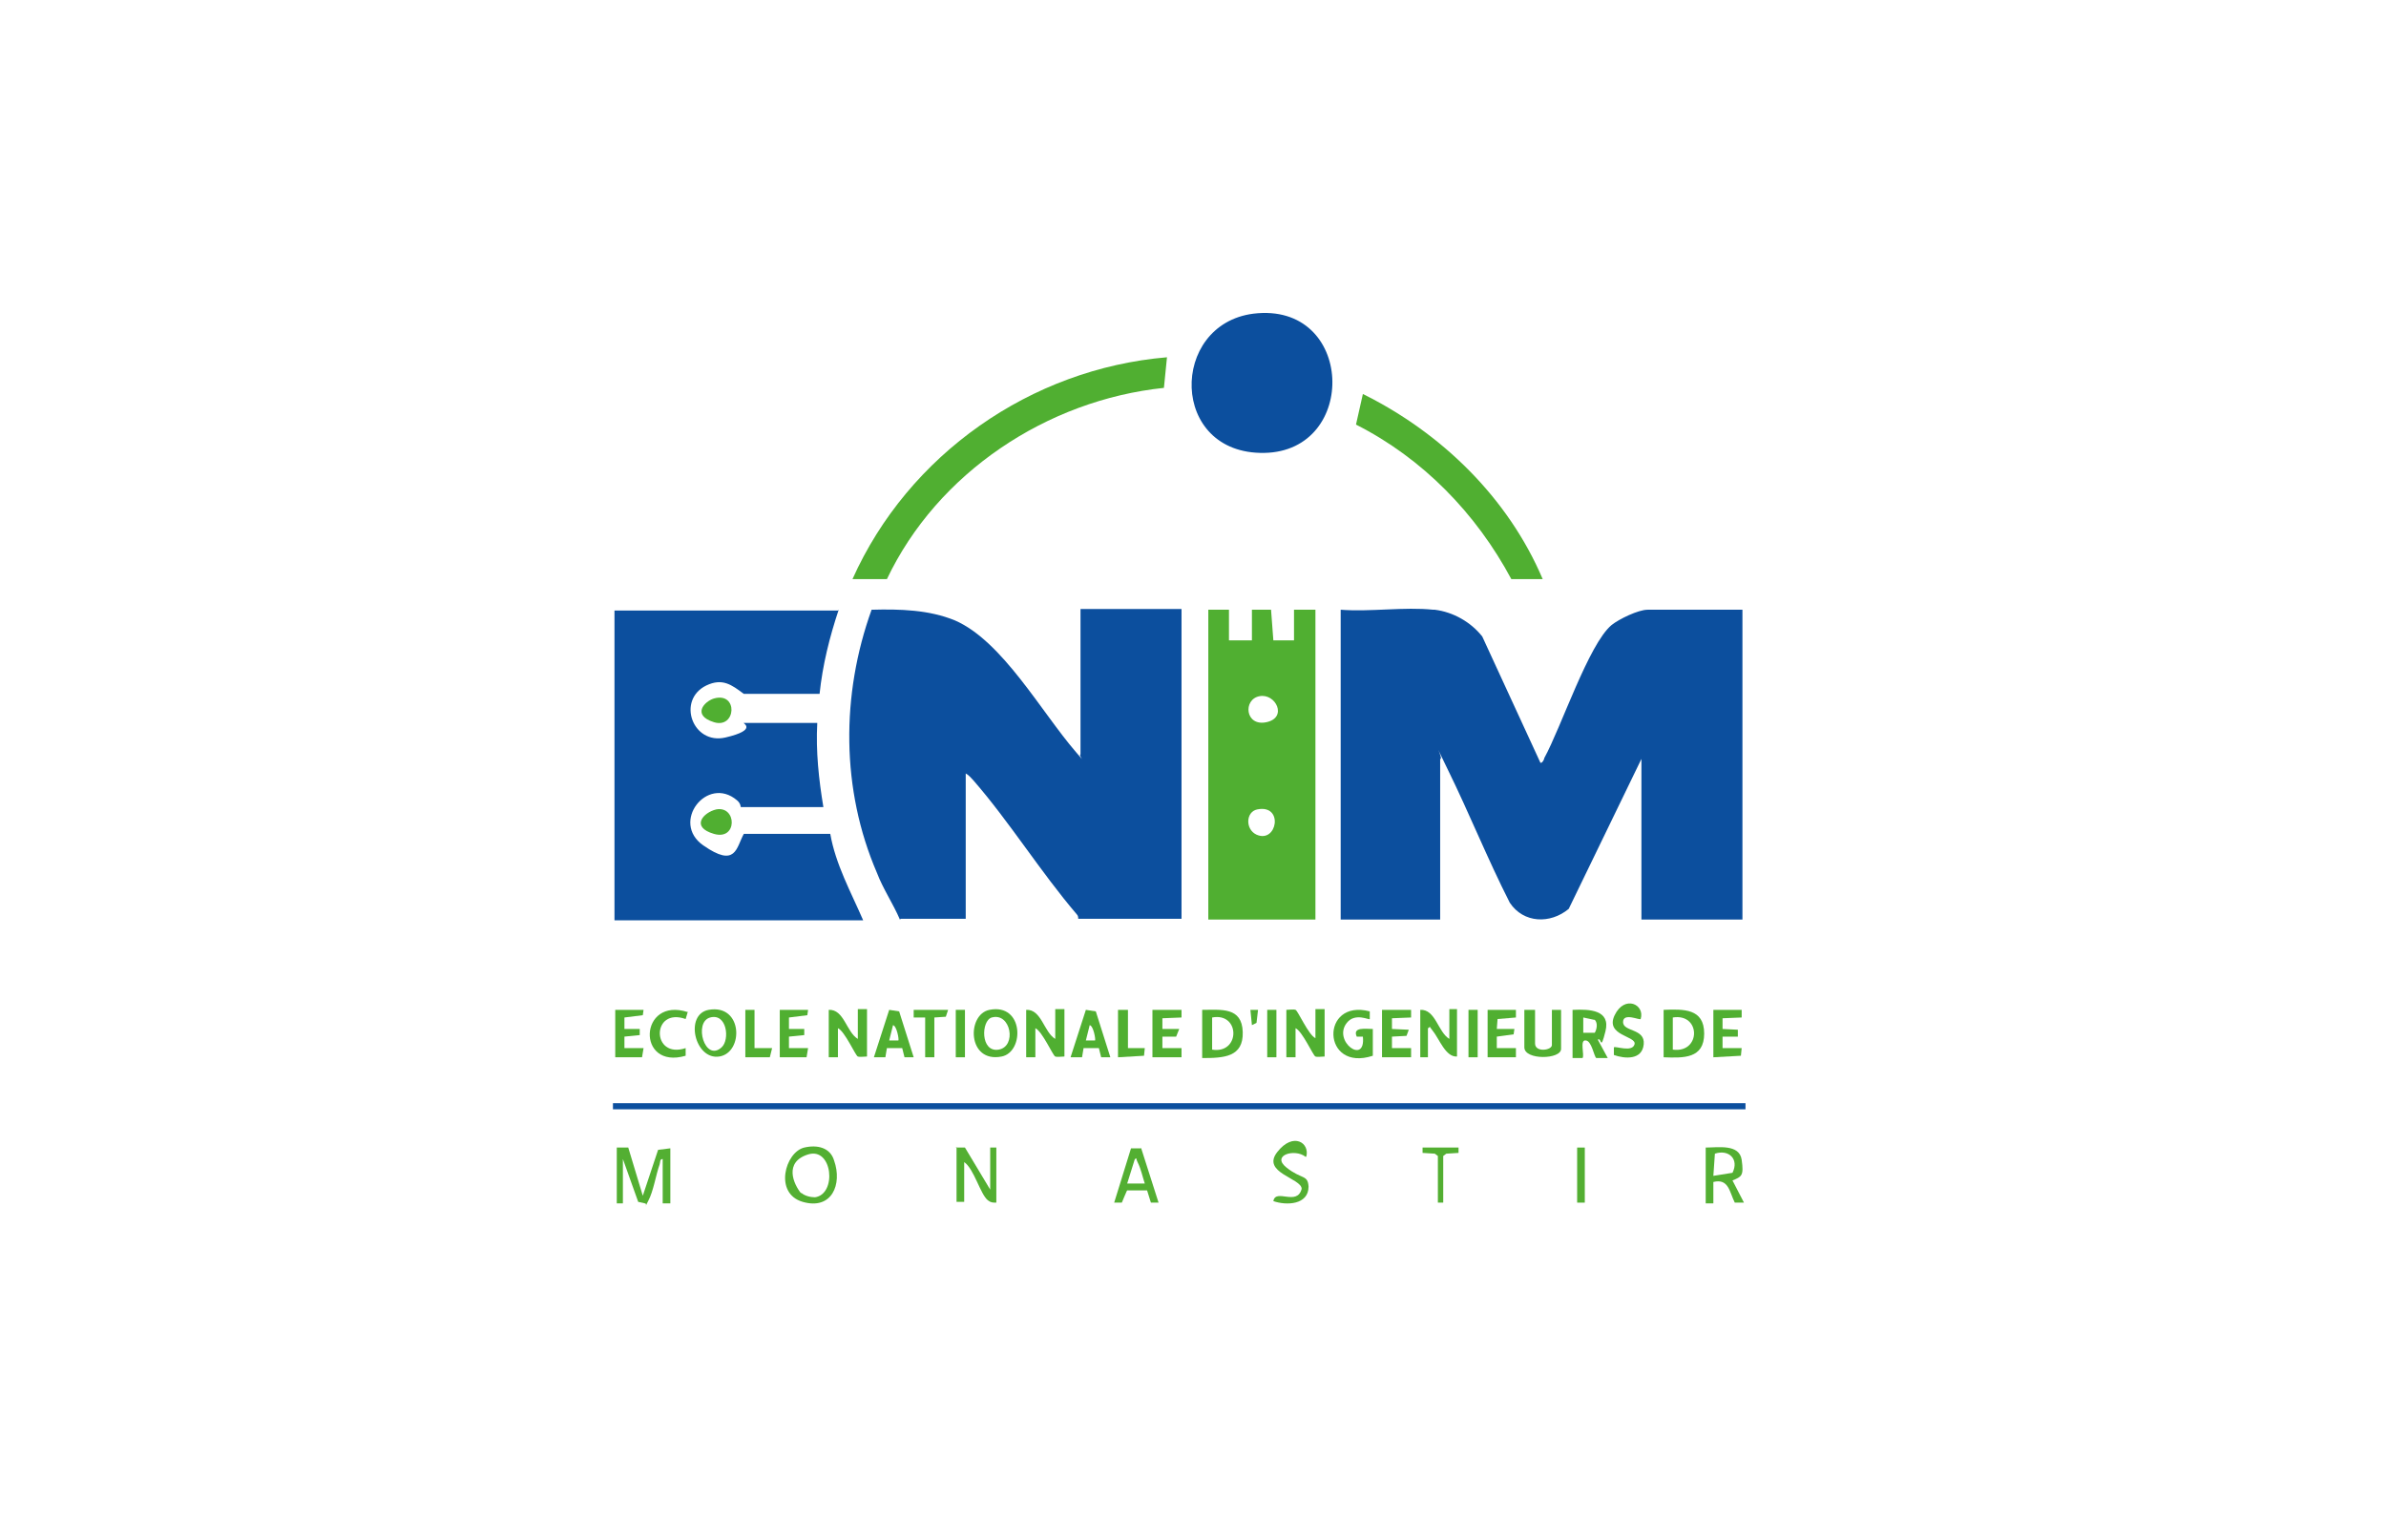 <?xml version="1.0" encoding="UTF-8"?>
<svg id="Grafk" xmlns="http://www.w3.org/2000/svg" version="1.1" viewBox="0 0 311.8 201.3">
  <!-- Generator: Adobe Illustrator 29.8.2, SVG Export Plug-In . SVG Version: 2.1.1 Build 3)  -->
  <defs>
    <style>
      .st0 {
        fill: #53af32;
      }

      .st1 {
        fill: #0c4f9e;
      }

      .st2 {
        fill: #50af31;
      }
    </style>
  </defs>
  <path class="st1" d="M187.5,79.7c2.4.3,4.7,1.6,6.2,3.5l7.6,16.5c.2.1.5-.4.5-.6,2.2-4,5.8-14.9,8.8-17.4,1-.8,3.5-2,4.7-2h12.4v40.5h-13.2v-21l-9.5,19.6c-2.4,2-5.9,1.9-7.7-.8-2.9-5.7-5.3-11.7-8.1-17.4s-.4-1.2-1-1.4v21h-13v-40.5c3.9.3,8.3-.4,12.1,0Z"/>
  <path class="st1" d="M117.6,120.2c-.9-2.1-2.2-4-3-6.1-4.7-10.9-4.7-23.3-.7-34.4,3.7-.1,7.5,0,10.9,1.4,6.2,2.7,11.3,12,15.8,17.2s0,.5.6.3v-19h13.2v40.5h-13.5c0-.2,0-.4-.2-.6-4.7-5.5-8.8-12.1-13.5-17.5-.3-.3-.6-.7-1-.9v19h-8.5Z"/>
  <path class="st1" d="M109.6,79.7c-1.2,3.6-2.1,7.2-2.5,11h-9.9c-1.6-1.2-2.8-2.1-4.9-1.1-3.9,1.9-1.8,7.8,2.5,6.8s2.2-1.9,2.4-1.9h9.6c-.2,3.7.2,7.4.8,11h-10.8c0,0,0-.5-.5-.9-3.9-3.3-8.7,2.9-4.4,5.9s4.3.3,5.3-1.5h11.3c.7,4,2.7,7.6,4.3,11.3h-32.5v-40.5h29.2Z"/>
  <path class="st2" d="M160.6,79.7v4h3v-4h2.5s.3,4,.3,4h2.7s0-4,0-4h2.8v40.5h-14v-40.5h2.8ZM164.6,91c-2.2.4-1.9,4,.9,3.4s1.2-3.8-.9-3.4ZM164.3,105.8c-1.5.3-1.6,2.6-.1,3.3,2.7,1.2,3.6-4,.1-3.3Z"/>
  <path class="st1" d="M163.8,41c13.2-1.6,13.8,18,1.4,18.2s-12.4-16.8-1.4-18.2Z"/>
  <path class="st2" d="M111.4,75.7c7.3-16.3,23.3-27.5,41.1-29l-.4,4c-15.3,1.6-29.6,11.1-36.2,25h-4.5Z"/>
  <path class="st2" d="M201.6,75.7h-4.1c-4.6-8.6-11.6-15.8-20.3-20.2l.9-4c10.3,5.1,19,13.6,23.5,24.2Z"/>
  <rect class="st1" x="80.1" y="144.2" width="148" height=".8"/>
  <path class="st0" d="M80.6,150h1.5s1.9,6.3,1.9,6.3l2-6,1.6-.2v7.2h-1v-5.8c-.4,0-.3.4-.4.7-.5,1.4-.8,3.5-1.5,4.8s0,.4-.4.3l-.9-.2-2-5.6v5.8h-.8v-7.2Z"/>
  <path class="st2" d="M168.1,132c.4,0,.9-.1,1.2,0s1.7,3.3,2.6,3.7v-3.8h1.2v6.2c-.4,0-.9.1-1.2,0s-1.7-3.3-2.6-3.7v3.8h-1.2v-6.2Z"/>
  <path class="st2" d="M112.1,135.7v-3.8h1.2v6.2c-.4,0-.9.1-1.2,0s-1.7-3.3-2.6-3.7v3.8h-1.2v-6.2c2-.1,2.3,2.9,3.8,3.8Z"/>
  <path class="st2" d="M137.9,135.7v-3.8h1.2v6.2c-.4,0-.9.1-1.2,0s-1.7-3.3-2.6-3.7v3.8h-1.2v-6.2c2-.1,2.3,2.9,3.8,3.8Z"/>
  <path class="st2" d="M157.1,132c2.5,0,5.2-.4,5.3,2.9s-2.5,3.4-5.3,3.4v-6.2ZM158.4,137.2c3.7.6,3.7-4.9,0-4.2v4.2Z"/>
  <path class="st2" d="M217.4,138.2v-6.2c2.6-.1,5.3-.2,5.3,3.1s-2.7,3.2-5.3,3.1ZM218.6,137.2c3.7.5,3.7-4.8,0-4.2v4.2Z"/>
  <path class="st0" d="M124.9,150h1.2s3.3,5.5,3.3,5.5v-5.5h.8v7.2c-.5,0-.7,0-1.1-.3-1-.8-1.8-4.1-3.1-5v5.2h-1v-7.2Z"/>
  <path class="st2" d="M92.6,132c4.5-.8,4.6,5.6,1.4,6.1s-4.6-5.5-1.4-6.1ZM94.3,136.9c1.1-1,.7-4.5-1.5-3.9s-.7,5.9,1.5,3.9Z"/>
  <path class="st0" d="M105.1,150c1.7-.4,3.4,0,3.9,1.7,1.1,3.1-.3,6.5-4.1,5.4s-2.3-6.5.2-7.1ZM104.7,155.9c.4.4,1.2.6,1.8.6,2.9-.4,2.3-6.6-.9-5.6s-1.9,3.9-.9,5.1Z"/>
  <path class="st2" d="M129.3,132c4.5-.9,4.6,5.5,1.6,6.1-4.5.9-4.6-5.5-1.6-6.1ZM129.6,133c-1.4.4-1.5,4.6.9,4.2s1.6-4.9-.9-4.2Z"/>
  <path class="st2" d="M205.6,132c2.1-.1,4.9,0,4.2,2.8s-.5.7-1,1.1l1.3,2.4h-1.5c-.3-.2-.6-2.3-1.4-2.3-.8-.1-.1,2-.4,2.3h-1.3v-6.3ZM208.3,133.3l-1.4-.3v2s1.5,0,1.5,0c.3-.5.4-1.3,0-1.7Z"/>
  <path class="st0" d="M222.9,150c1.6,0,4.4-.5,4.7,1.6s0,2.2-1.2,2.7l1.5,2.9h-1.2c-.7-1.4-.8-3.2-2.8-2.7v2.8s-1,0-1,0v-7.2ZM223.9,153.7l2.5-.4c.9-1.8-.5-3.1-2.3-2.5l-.2,2.9Z"/>
  <path class="st2" d="M179.4,138c-6.7,2.2-6.9-7.5-.4-5.8v1c0,.2-1.9-.9-3,.5-1.9,2.4,2.5,5.6,2.1,1.8h-.8c-.6-1.3,1.2-1,2.1-1v3.5Z"/>
  <path class="st2" d="M189.4,135.7v-3.8h1v6.2c-1.5.1-2.3-2.3-3.2-3.4s0-.5-.6-.3v3.8h-1v-6.2c2-.1,2.3,2.9,3.8,3.8Z"/>
  <path class="st2" d="M200.6,132v4.4c0,1.2,2.2.9,2.2.2v-4.6h1.2v5.1c0,1.4-4.8,1.5-4.8-.2v-4.9h1.2Z"/>
  <path class="st0" d="M149.1,150l2.3,7.2h-1s-.5-1.6-.5-1.6h-2.6c0-.1-.7,1.6-.7,1.6h-1s2.2-7.1,2.2-7.1h1.3ZM149.6,154.7c-.3-.9-.5-1.9-.9-2.7s0-.6-.4-.5l-1,3.2h2.2Z"/>
  <path class="st2" d="M119.4,138.2h-1.2s-.3-1.2-.3-1.2h-2c0,0-.2,1.2-.2,1.2h-1.5s2-6.2,2-6.2l1.3.2,1.9,6ZM117.4,136c.1-.1-.2-1.9-.7-2l-.5,2h1.2Z"/>
  <path class="st2" d="M145.1,138.2h-1.2s-.3-1.2-.3-1.2h-2c0,0-.2,1.2-.2,1.2h-1.5s2-6.2,2-6.2l1.3.2,1.9,6ZM143.1,136c.1-.1-.2-1.9-.7-2l-.5,2h1.2Z"/>
  <polygon class="st2" points="198.1 132 198.1 133 195.7 133.2 195.6 134.5 197.9 134.5 197.8 135.2 195.6 135.5 195.6 137 198.1 137 198.1 138.2 194.4 138.2 194.4 132 198.1 132"/>
  <polygon class="st2" points="184.4 132 184.4 133 181.9 133.1 181.9 134.5 184.1 134.6 183.8 135.4 181.9 135.5 181.9 137 184.4 137 184.4 138.2 180.6 138.2 180.6 132 184.4 132"/>
  <polygon class="st2" points="154.4 132 154.4 133 151.9 133.1 151.9 134.5 154.1 134.5 153.7 135.5 151.9 135.5 151.9 137 154.4 137 154.4 138.2 150.6 138.2 150.6 132 154.4 132"/>
  <polygon class="st2" points="227.6 132 227.6 133 225.1 133.1 225.1 134.5 227.1 134.6 227.1 135.5 225.1 135.5 225.1 137 227.6 137 227.5 138 223.9 138.2 223.9 132 227.6 132"/>
  <polygon class="st2" points="105.6 132 105.5 132.7 103.1 133 103.1 134.5 105.1 134.5 105.1 135.3 103.1 135.5 103.1 137 105.6 137 105.4 138.2 101.9 138.2 101.9 132 105.6 132"/>
  <polygon class="st2" points="84.1 132 84 132.7 81.6 133 81.6 134.5 83.6 134.5 83.6 135.3 81.6 135.5 81.6 137 84.1 137 83.9 138.2 80.4 138.2 80.4 132 84.1 132"/>
  <path class="st2" d="M214.4,133.2c-.1.2-2.3-.9-2.3.4s2.9.8,2.7,2.9-2.5,1.9-3.9,1.4v-1c.2-.2,2.4.7,2.7-.4s-3.9-1.1-2.6-3.8,4-1.4,3.4.5Z"/>
  <path class="st0" d="M170.6,151.2c-1.4-1.1-4.5-.2-2.5,1.4s2.8.9,2.9,2.5c0,2.4-2.9,2.5-4.6,1.9.3-1.7,3.1.7,3.7-1.6,0-1.4-5.3-2.1-3.2-4.8s4.3-1.2,3.8.6Z"/>
  <path class="st2" d="M89.9,132.2l-.3,1c-4.5-1.6-4.5,5.3,0,3.8v1c-6.5,1.9-6.1-7.8.3-5.7Z"/>
  <polygon class="st2" points="123.9 132 123.6 132.9 122.1 133 122.1 138.2 120.9 138.2 120.9 133 119.4 133 119.4 132 123.9 132"/>
  <polygon class="st2" points="147.4 132 147.4 137 149.6 137 149.5 138 146.1 138.2 146.1 132 147.4 132"/>
  <polygon class="st2" points="98.6 132 98.6 137 100.9 137 100.6 138.2 97.4 138.2 97.4 132 98.6 132"/>
  <path class="st2" d="M93.6,105.8c2.7-.5,2.8,4.1-.3,3.2s-1.4-2.8.3-3.2Z"/>
  <path class="st2" d="M93.3,91.3c3.2-.9,2.9,4,0,3.1s-1.3-2.7,0-3.1Z"/>
  <polygon class="st0" points="190.6 150 190.6 150.7 189 150.8 188.6 151.1 188.6 157.2 187.9 157.2 187.9 151.1 187.5 150.8 185.9 150.7 185.9 150 190.6 150"/>
  <rect class="st2" x="124.9" y="132" width="1.2" height="6.2"/>
  <rect class="st2" x="191.9" y="132" width="1.2" height="6.2"/>
  <rect class="st2" x="165.6" y="132" width="1.2" height="6.2"/>
  <rect class="st0" x="206.1" y="150" width="1" height="7.2"/>
  <polygon class="st2" points="164.4 132 164.2 133.7 163.6 134 163.4 132 164.4 132"/>
</svg>